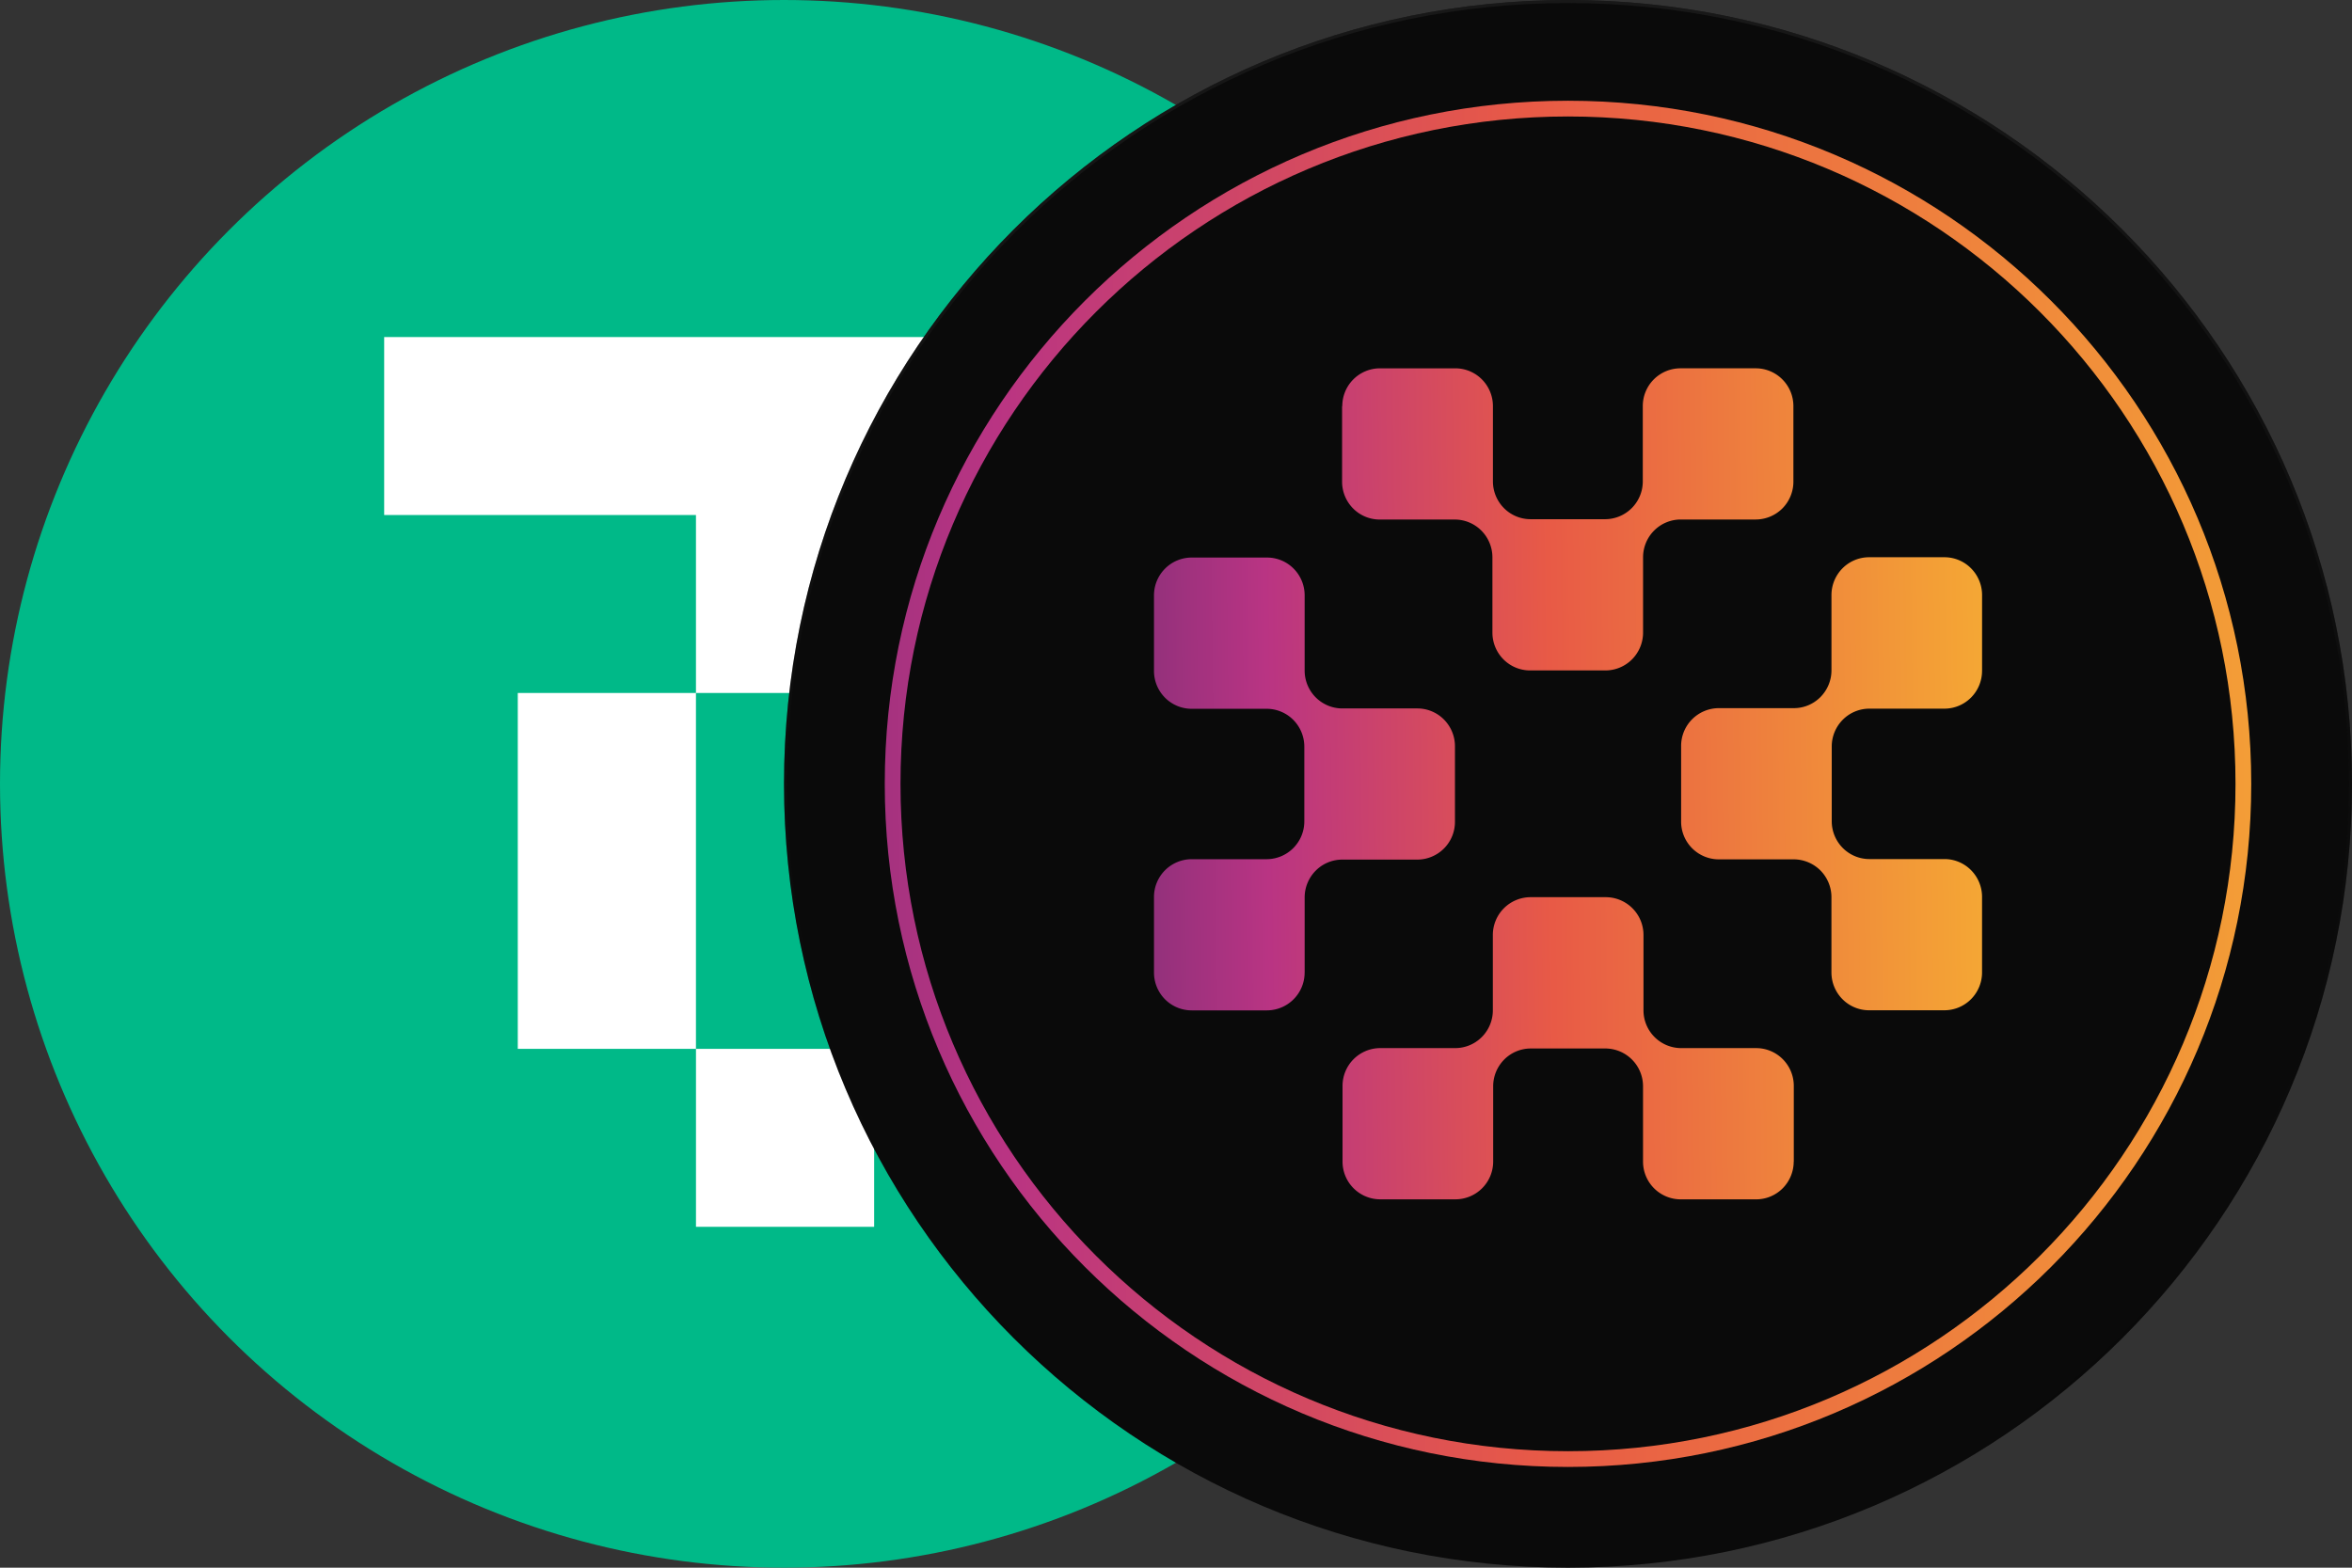 <svg xmlns="http://www.w3.org/2000/svg" viewBox="0 0 192 128"><rect x="0" y="0" width="192" height="128" fill="#333333" stroke="none"/><circle cx="64" cy="64" r="64" fill="#00b988"/><path fill="#fff" d="M31.36 27.52h65.45v14.53H71.357v14.529H56.813v-14.53H31.36zm25.453 29.059v29.059H42.268V56.579zm14.546 29.059H85.9V56.579H71.357v29.059H56.815v14.529h14.544z"/><path fill="#0a0a0a" d="M192 64c0 35.348-28.653 64-64 64S64 99.347 64 64 92.653 0 128 0s64 28.653 64 64"/><path fill="url(#_ir_a)" d="M127.75 64C127.75 28.793 99.207.25 64 .25S.25 28.793.25 64 28.793 127.75 64 127.75v.25C28.653 128 0 99.347 0 64S28.653 0 64 0s64 28.653 64 64-28.653 64-64 64v-.25c35.207 0 63.75-28.543 63.75-63.75" transform="translate(64)"/><path fill="url(#_ir_b)" d="M64 119.775c30.802 0 55.775-24.973 55.775-55.775 0-30.803-24.973-55.775-55.775-55.775C33.197 8.225 8.225 33.197 8.225 64S33.197 119.775 64 119.775" transform="translate(64)"/><path fill="#0a0a0a" d="M128 118.49c30.095 0 54.49-24.395 54.49-54.49S158.095 9.51 128 9.51 73.51 33.905 73.51 64s24.395 54.49 54.49 54.49"/><path fill="url(#a)" d="M45.575 33.158a3.08 3.08 0 0 1 3.072-3.085H54.8a3.06 3.06 0 0 1 2.172.904c.575.578.9 1.363.9 2.18v6.148c0 .818.325 1.602.9 2.182s1.358.905 2.173.905h6.085a3.084 3.084 0 0 0 3.075-3.087v-6.148a3.08 3.08 0 0 1 3.072-3.085h6.148a3.07 3.07 0 0 1 2.175.906c.578.58.9 1.362.9 2.18v6.172c0 .818-.325 1.602-.9 2.183a3.1 3.1 0 0 1-2.175.904h-6.123a3.07 3.07 0 0 0-2.174.905c-.578.58-.9 1.363-.9 2.183v6.148c0 .817-.326 1.602-.9 2.182a3.07 3.07 0 0 1-2.173.905h-6.153a3.06 3.06 0 0 1-2.172-.905 3.1 3.1 0 0 1-.9-2.18v-6.148c0-.817-.325-1.602-.9-2.182a3.07 3.07 0 0 0-2.175-.905H48.63a3.06 3.06 0 0 1-2.172-.905 3.1 3.1 0 0 1-.9-2.18v-6.172h.014v-.005zM42.5 79.411a3.085 3.085 0 0 1-3.072 3.085h-6.153a3.06 3.06 0 0 1-2.172-.904 3.1 3.1 0 0 1-.9-2.18v-6.175a3.084 3.084 0 0 1 3.075-3.085h6.125a3.085 3.085 0 0 0 3.072-3.088v-6.107a3.1 3.1 0 0 0-.9-2.18 3.07 3.07 0 0 0-2.172-.905h-6.125a3.06 3.06 0 0 1-2.173-.905 3.1 3.1 0 0 1-.902-2.183V48.61c0-.818.325-1.602.902-2.182a3.07 3.07 0 0 1 2.173-.905h6.152c.815 0 1.598.324 2.172.904.576.578.9 1.363.9 2.183v6.145c0 .817.325 1.602.9 2.182.578.58 1.358.906 2.173.906H51.7c.815 0 1.597.324 2.172.904s.9 1.363.9 2.18V67.1a3.08 3.08 0 0 1-3.072 3.085h-6.125c-.815 0-1.598.325-2.172.905s-.9 1.362-.9 2.182v-.012 6.15zm39.925 15.43c0 .818-.325 1.603-.9 2.183a3.06 3.06 0 0 1-2.175.902h-6.152a3.08 3.08 0 0 1-3.073-3.085v-6.147a3.085 3.085 0 0 0-3.075-3.087h-6.085c-.815 0-1.598.325-2.173.904-.575.58-.9 1.363-.9 2.18v6.148a3.085 3.085 0 0 1-3.072 3.085h-6.153a3.08 3.08 0 0 1-3.072-3.085v-6.175a3.084 3.084 0 0 1 3.072-3.088h6.126c.815 0 1.597-.325 2.172-.904.577-.58.9-1.363.9-2.183v-6.147a3.084 3.084 0 0 1 3.072-3.088h6.153a3.084 3.084 0 0 1 3.072 3.088v6.147a3.084 3.084 0 0 0 3.073 3.088h6.125c.815 0 1.597.325 2.172.904.576.578.9 1.363.9 2.18v6.176h-.012zM97.8 54.776c0 .818-.325 1.602-.9 2.18a3.07 3.07 0 0 1-2.172.905h-6.125c-.816 0-1.598.325-2.173.905s-.9 1.362-.9 2.18v6.107c0 .818.325 1.603.9 2.183.577.58 1.357.905 2.172.905h6.126c.815 0 1.597.325 2.172.905s.9 1.362.9 2.18V79.4c0 .817-.325 1.602-.9 2.182a3.07 3.07 0 0 1-2.172.906h-6.15a3.06 3.06 0 0 1-2.173-.906 3.1 3.1 0 0 1-.9-2.182v-6.148c0-.817-.325-1.602-.9-2.182a3.1 3.1 0 0 0-2.172-.905h-6.126a3.08 3.08 0 0 1-3.073-3.085v-6.175a3.084 3.084 0 0 1 3.076-3.085h6.125c.815 0 1.597-.325 2.172-.905s.9-1.362.9-2.182v-6.148a3.1 3.1 0 0 1 .9-2.182 3.06 3.06 0 0 1 2.173-.905h6.15c.815 0 1.597.325 2.172.905s.9 1.362.9 2.182v6.19z" transform="translate(64)"/><defs transform="translate(64)"><linearGradient id="_ir_a" x1="64" x2="64" y1="0" y2="128" gradientUnits="userSpaceOnUse"><stop stop-color="#272727" stop-opacity=".49"/><stop offset="1" stop-opacity="0"/></linearGradient><linearGradient id="_ir_b" x1="222.057" x2="-69.995" y1="61.915" y2="65.767" gradientUnits="userSpaceOnUse"><stop stop-color="#f8f29c"/><stop offset=".17" stop-color="#f6db2a"/><stop offset=".33" stop-color="#f4a435"/><stop offset=".55" stop-color="#e85a46"/><stop offset=".7" stop-color="#b93483"/><stop offset=".87" stop-color="#502b6e"/><stop offset="1" stop-color="#2a2136"/></linearGradient><linearGradient id="a" x1="147.473" x2="-6.765" y1="62.903" y2="64.93" gradientUnits="userSpaceOnUse"><stop stop-color="#f8f29c"/><stop offset=".17" stop-color="#f6db2a"/><stop offset=".33" stop-color="#f4a435"/><stop offset=".55" stop-color="#e85a46"/><stop offset=".7" stop-color="#b93483"/><stop offset=".87" stop-color="#502b6e"/><stop offset="1" stop-color="#2a2136"/></linearGradient></defs></svg>
